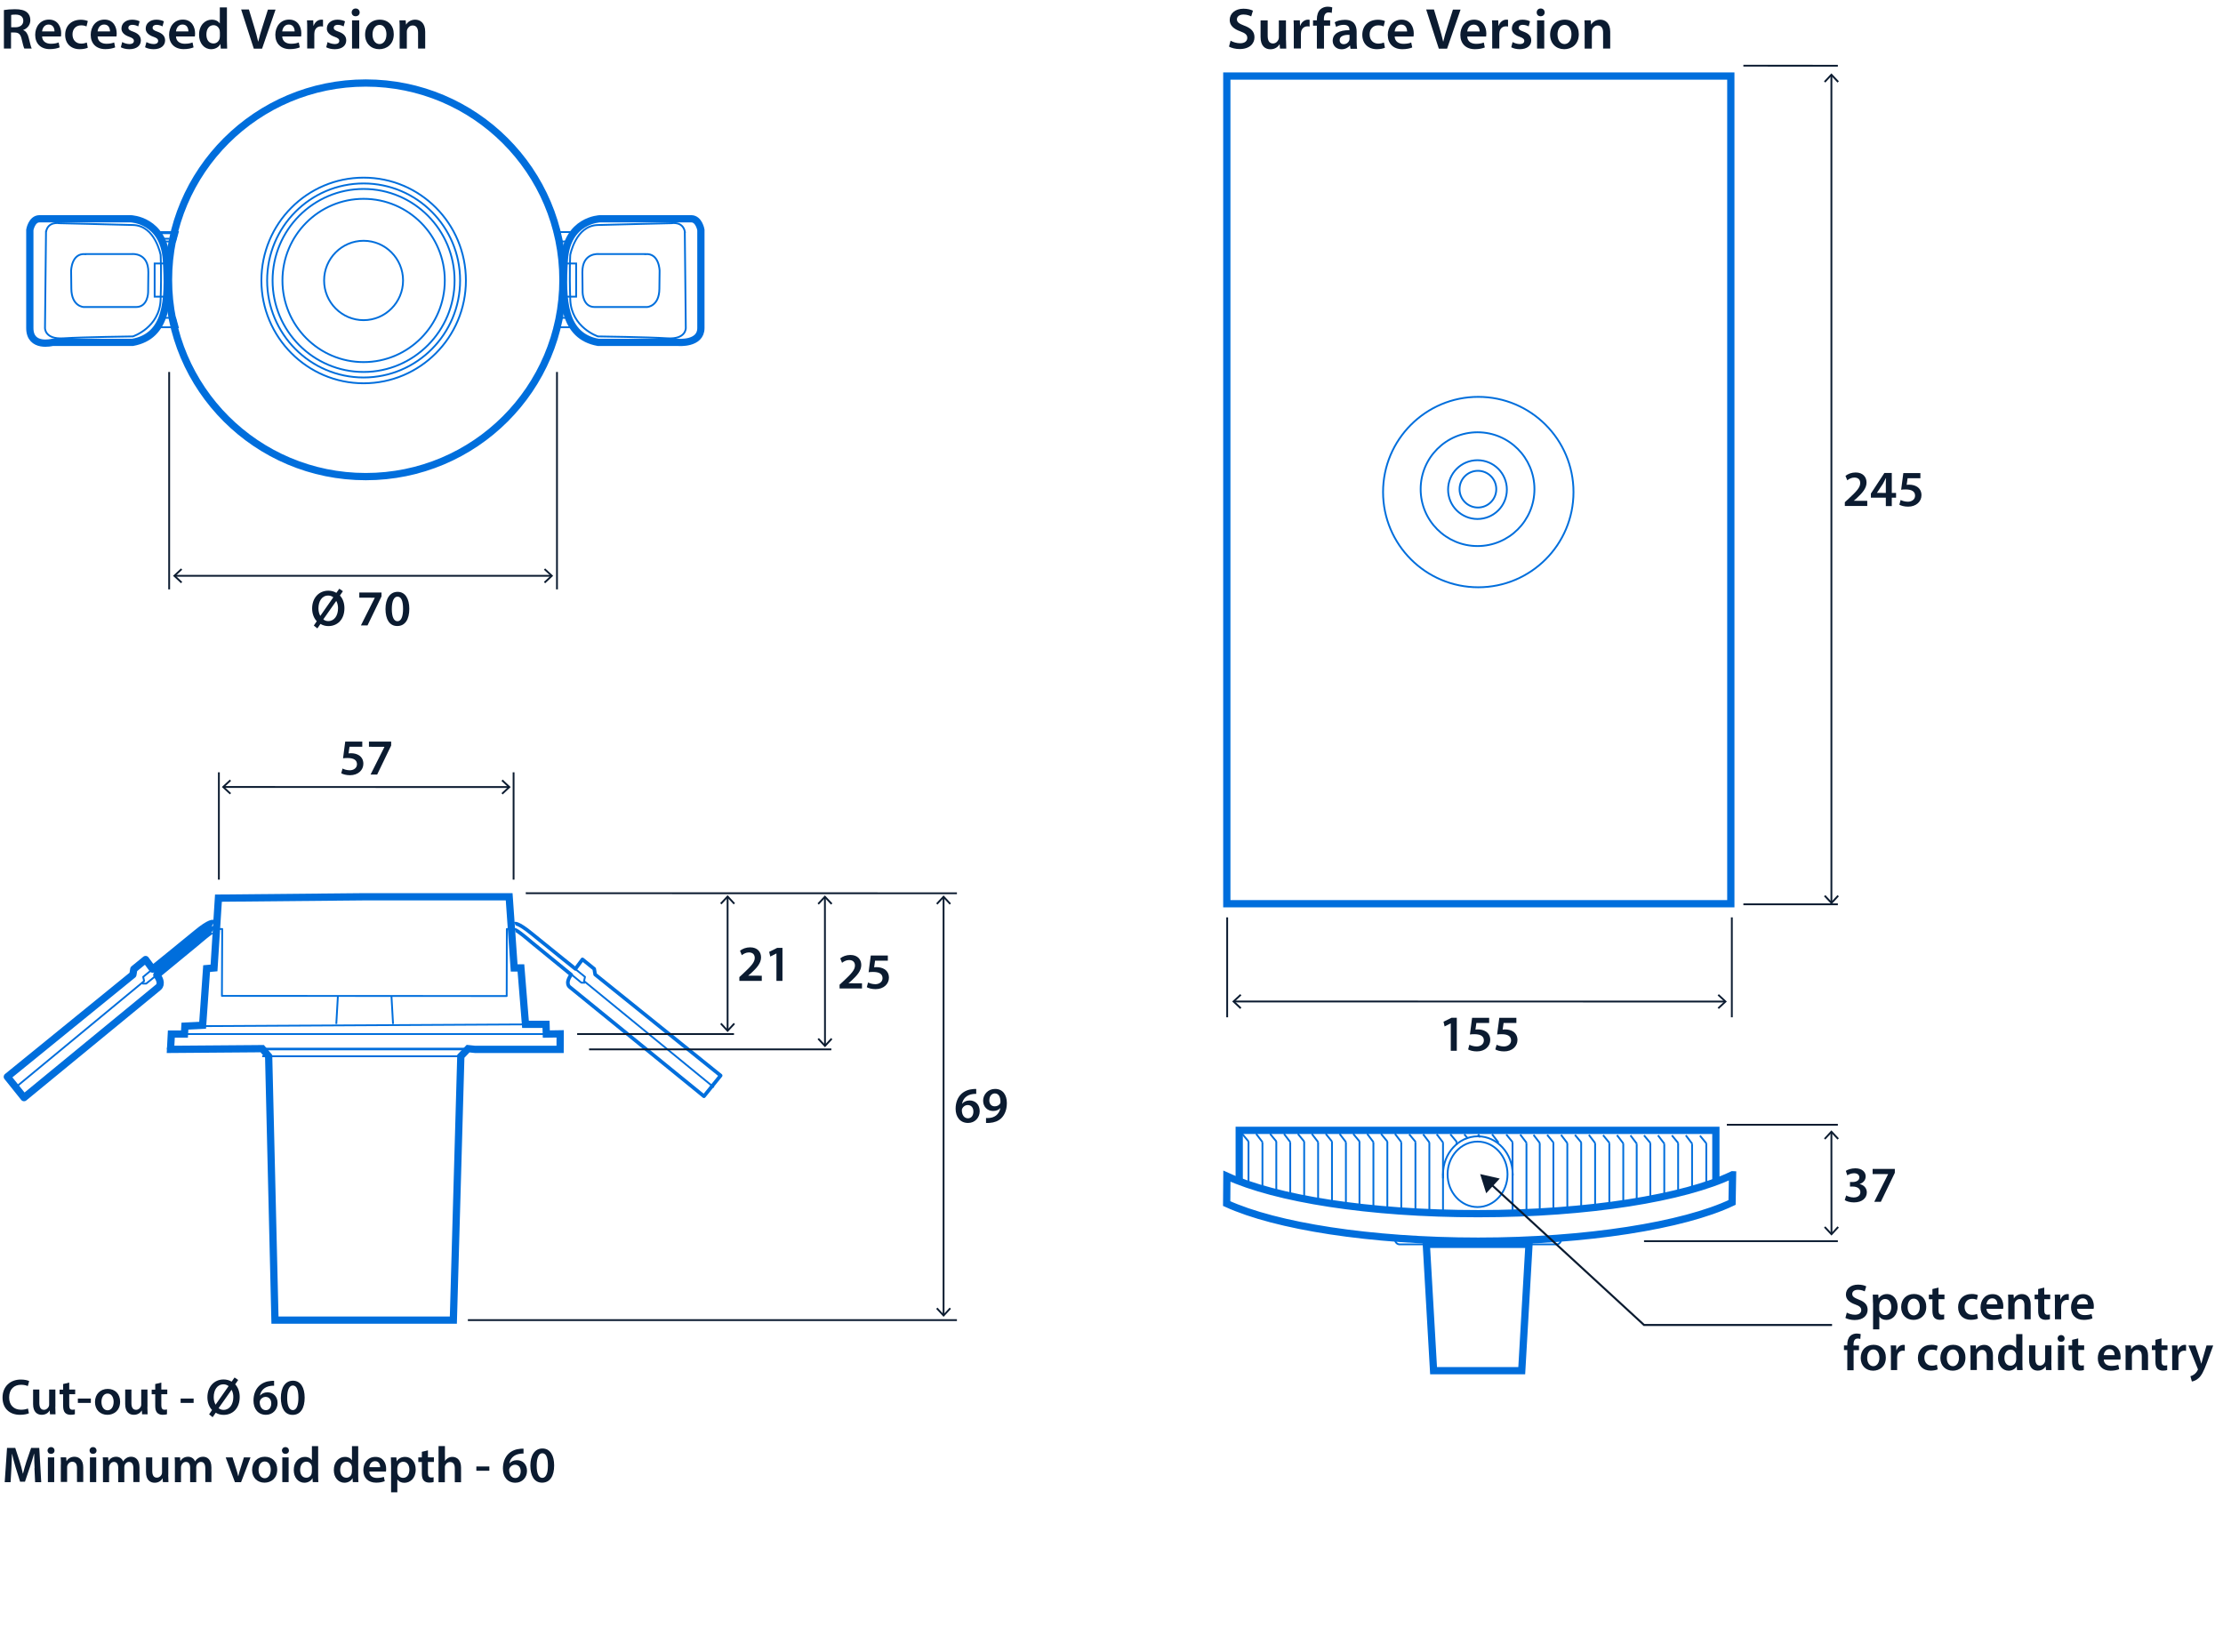 <?xml version='1.0' encoding='UTF-8'?>
<svg xmlns="http://www.w3.org/2000/svg" id="ARTWORK" viewBox="0 0 306.32 227.6" width="306.32" height="227.6">
  <defs>
    <style>.cls-1{fill-rule:evenodd;}.cls-1,.cls-2,.cls-3,.cls-4,.cls-5,.cls-6,.cls-7,.cls-8,.cls-9{fill:none;}.cls-1,.cls-2,.cls-3,.cls-6,.cls-7{stroke-miterlimit:3.86;}.cls-1,.cls-2,.cls-3,.cls-9{stroke-width:.25px;}.cls-1,.cls-3,.cls-4,.cls-5,.cls-6,.cls-8,.cls-9{stroke:#006edc;}.cls-2,.cls-7{stroke:#0b1b30;}.cls-4,.cls-8,.cls-9{stroke-linejoin:round;}.cls-10{fill:#0b1b30;}.cls-5{stroke-miterlimit:10;}.cls-7{stroke-width:.28px;}.cls-8{stroke-width:.5px;}</style>
  </defs>
  <rect class="cls-6" x="169.05" y="10.48" width="69.45" height="114.06"/>
  <path class="cls-1" d="m216.82,67.81c0,7.25-5.88,13.12-13.12,13.12s-13.12-5.88-13.12-13.12,5.88-13.12,13.12-13.12,13.12,5.88,13.12,13.12Z"/>
  <path class="cls-1" d="m211.44,67.41c0,4.33-3.51,7.84-7.84,7.84s-7.84-3.51-7.84-7.84,3.51-7.84,7.84-7.84,7.84,3.51,7.84,7.84Z"/>
  <path class="cls-1" d="m207.64,67.47c0,2.24-1.81,4.05-4.05,4.05s-4.05-1.81-4.05-4.05,1.81-4.05,4.05-4.05,4.05,1.81,4.05,4.05Z"/>
  <path class="cls-1" d="m206.18,67.41c0,1.4-1.13,2.53-2.53,2.53s-2.53-1.13-2.53-2.53,1.13-2.53,2.53-2.53,2.53,1.13,2.53,2.53Z"/>
  <path class="cls-4" d="m29.4,127.26s-.39-.23-2.3,1.35c-1.91,1.58-6.07,4.94-6.07,4.94l-.97-1.32-1.62,1.32-.13.77-17.3,14.07,2.3,2.87,18.5-15.2s.71-.46-.2-1.71l5.49-4.52s2.11-1.84,2.3-1.71"/>
  <polyline class="cls-9" points="2.16 149.84 19.86 135.2 19.73 134.62 21.02 133.55"/>
  <polyline class="cls-9" points="21.61 134.36 20.14 135.55 19.6 135.55"/>
  <polyline class="cls-9" points="70.53 128.02 69.84 128.02 69.82 137.26 30.58 137.24 30.62 128.02 29.4 128.02"/>
  <line class="cls-9" x1="23.61" y1="142.5" x2="77.37" y2="142.5"/>
  <polyline class="cls-9" points="75.62 141.15 25.34 141.42 25.63 141.42"/>
  <line class="cls-9" x1="77.18" y1="144.61" x2="23.29" y2="144.61"/>
  <line class="cls-9" x1="53.94" y1="137.24" x2="54.16" y2="141.11"/>
  <line class="cls-9" x1="46.56" y1="137.25" x2="46.34" y2="141.11"/>
  <path class="cls-8" d="m70.93,127.29s.39-.22,2.3,1.34c1.91,1.57,6.06,4.89,6.06,4.89l.97-1.31,1.62,1.31.13.77,17.29,13.93-2.3,2.85-18.49-15.05s-.71-.46.2-1.7l-5.48-4.48s-2.11-1.82-2.3-1.69"/>
  <polyline class="cls-9" points="98.36 149.84 80.48 135.2 80.61 134.62 79.3 133.56"/>
  <polyline class="cls-9" points="78.76 134.31 80.11 135.42 80.62 135.42"/>
  <polygon class="cls-5" points="36.13 144.51 37.02 145.56 37.89 181.92 62.47 181.92 63.5 145.56 64.5 144.51 65.45 144.61 77.18 144.61 77.19 142.47 75.28 142.5 75.24 141.16 72.41 141.16 71.78 133.39 70.85 133.39 70.16 123.58 58.69 123.58 50.32 123.58 30.1 123.77 29.49 133.39 28.47 133.48 27.92 141.29 25.48 141.41 25.42 142.5 23.61 142.5 23.5 144.61 35.14 144.52 36.13 144.51"/>
  <line class="cls-9" x1="23" y1="144.51" x2="77.37" y2="144.51"/>
  <line class="cls-9" x1="36.13" y1="145.56" x2="63.5" y2="145.56"/>
  <path class="cls-6" d="m95.26,30.15h-12.58s-4.57.13-4.92,5.7c-.35,5.57-.11,10.46,4.66,11.33h11.04s3.12.28,3.12-1.97v-13.53s-.26-1.53-1.33-1.53Z"/>
  <path class="cls-3" d="m94.36,31.92l.14,13.28s.06,1.59-2.56,1.42c-2.62-.17-9.54-.26-9.54-.26,0,0-3.67-1.2-3.82-5.06-.14-3.87,0-6.17,0-6.17,0,0,.74-4.04,3.79-4.12,3.05-.09,10.17-.25,10.17-.25,0,0,1.54-.29,1.83,1.16Z"/>
  <path class="cls-3" d="m88.92,35.01h-6.39s-2.31-.26-2.28,2.52l.03,2.78s.03,2,1.65,2h7.23s1.68-.06,1.7-2.52l.03-2.46s-.03-2.49-1.97-2.31Z"/>
  <polyline class="cls-3" points="78.07 36.31 79.39 36.31 79.39 40.88 78.07 40.88"/>
  <path class="cls-6" d="m5.44,30.15h12.58s4.57.13,4.91,5.7c.35,5.57.12,10.46-4.65,11.33H7.23s-3.12.81-3.12-1.97v-13.53s.26-1.53,1.33-1.53Z"/>
  <path class="cls-3" d="m6.34,31.92l-.14,13.28s-.06,1.59,2.56,1.42c2.63-.17,9.55-.26,9.55-.26,0,0,3.68-1.2,3.82-5.06.14-3.87,0-6.17,0-6.17,0,0-.74-4.04-3.79-4.12-3.05-.09-10.17-.25-10.17-.25,0,0-1.54-.29-1.82,1.16Z"/>
  <path class="cls-3" d="m11.77,35.01h6.39s2.31-.26,2.28,2.52l-.03,2.78s-.03,2-1.65,2h-7.23s-1.67-.06-1.7-2.52l-.03-2.46s.03-2.49,1.97-2.31Z"/>
  <line class="cls-3" x1="21.7" y1="32.14" x2="23.57" y2="32.14"/>
  <line class="cls-3" x1="23.36" y1="32.9" x2="22.38" y2="32.9"/>
  <polyline class="cls-3" points="22.36 43.8 24.14 43.8 24.5 45.1 22 45.1"/>
  <polyline class="cls-3" points="22.36 33.28 24.14 33.28 24.5 31.98 22 31.98"/>
  <polyline class="cls-3" points="76.67 43.8 78.45 43.8 78.81 45.1 76.32 45.1"/>
  <polyline class="cls-3" points="76.67 33.28 78.45 33.28 78.81 31.98 76.32 31.98"/>
  <polyline class="cls-3" points="22.64 36.31 21.31 36.31 21.31 40.88 22.64 40.88"/>
  <path class="cls-6" d="m23.22,38.56c0,14.98,12.17,27.12,27.18,27.12s27.17-12.14,27.17-27.12-12.17-27.12-27.17-27.12-27.18,12.14-27.18,27.12Z"/>
  <path class="cls-3" d="m36.02,38.65c0,7.82,6.31,14.17,14.09,14.17s14.09-6.34,14.09-14.17-6.3-14.17-14.09-14.17-14.09,6.34-14.09,14.17Z"/>
  <path class="cls-3" d="m36.81,38.65c0,7.38,5.95,13.37,13.29,13.37s13.3-5.98,13.3-13.37-5.95-13.37-13.3-13.37-13.29,5.99-13.29,13.37Z"/>
  <path class="cls-3" d="m37.56,38.65c0,6.96,5.62,12.61,12.54,12.61s12.54-5.65,12.54-12.61-5.61-12.61-12.54-12.61-12.54,5.65-12.54,12.61Z"/>
  <path class="cls-3" d="m38.92,38.65c0,6.21,5.01,11.25,11.18,11.25s11.19-5.04,11.19-11.25-5.01-11.25-11.19-11.25-11.18,5.04-11.18,11.25Z"/>
  <path class="cls-3" d="m44.66,38.65c0,3.02,2.44,5.47,5.44,5.47s5.44-2.45,5.44-5.47-2.44-5.47-5.44-5.47-5.44,2.45-5.44,5.47Z"/>
  <path class="cls-3" d="m170.76,162.78s30.46,10.63,65.68.06"/>
  <polyline class="cls-6" points="236.44 162.87 236.44 155.77 170.76 155.77 170.76 162.87"/>
  <path class="cls-3" d="m207.73,161.83c0-2.49-1.85-4.51-4.13-4.51s-4.13,2.02-4.13,4.51,1.85,4.51,4.13,4.51,4.13-2.02,4.13-4.51Z"/>
  <path class="cls-3" d="m208.44,161.99c0-.05,0-.11,0-.16,0-2.9-2.15-5.24-4.8-5.24s-4.8,2.35-4.8,5.24c0,.03,0,.06,0,.09"/>
  <line class="cls-3" x1="198.84" y1="161.82" x2="198.84" y2="167.21"/>
  <line class="cls-3" x1="208.43" y1="161.69" x2="208.43" y2="167.18"/>
  <line class="cls-3" x1="172.04" y1="163.24" x2="172.04" y2="157.33"/>
  <line class="cls-3" x1="172.06" y1="157.33" x2="171.17" y2="156.25"/>
  <line class="cls-3" x1="173.96" y1="163.83" x2="173.96" y2="157.41"/>
  <line class="cls-3" x1="173.98" y1="157.41" x2="173.09" y2="156.25"/>
  <line class="cls-3" x1="175.87" y1="164.38" x2="175.87" y2="157.33"/>
  <line class="cls-3" x1="175.9" y1="157.33" x2="175.01" y2="156.25"/>
  <line class="cls-3" x1="177.79" y1="164.79" x2="177.79" y2="157.41"/>
  <line class="cls-3" x1="177.81" y1="157.41" x2="176.93" y2="156.25"/>
  <line class="cls-3" x1="179.71" y1="165.2" x2="179.71" y2="157.33"/>
  <line class="cls-3" x1="179.73" y1="157.33" x2="178.84" y2="156.25"/>
  <line class="cls-3" x1="181.63" y1="165.65" x2="181.63" y2="157.41"/>
  <line class="cls-3" x1="181.65" y1="157.41" x2="180.76" y2="156.25"/>
  <line class="cls-3" x1="183.54" y1="165.84" x2="183.54" y2="157.33"/>
  <line class="cls-3" x1="183.56" y1="157.33" x2="182.68" y2="156.25"/>
  <line class="cls-3" x1="185.46" y1="166.06" x2="185.46" y2="157.41"/>
  <line class="cls-3" x1="185.48" y1="157.41" x2="184.59" y2="156.25"/>
  <line class="cls-3" x1="187.33" y1="166.34" x2="187.33" y2="157.33"/>
  <line class="cls-3" x1="187.36" y1="157.33" x2="186.47" y2="156.25"/>
  <line class="cls-3" x1="189.25" y1="166.52" x2="189.25" y2="157.41"/>
  <line class="cls-3" x1="189.27" y1="157.41" x2="188.39" y2="156.25"/>
  <line class="cls-3" x1="191.17" y1="166.75" x2="191.17" y2="157.33"/>
  <line class="cls-3" x1="191.19" y1="157.33" x2="190.3" y2="156.25"/>
  <line class="cls-3" x1="193.09" y1="166.84" x2="193.09" y2="157.41"/>
  <line class="cls-3" x1="193.11" y1="157.41" x2="192.22" y2="156.25"/>
  <line class="cls-3" x1="195.04" y1="167.02" x2="195.04" y2="157.37"/>
  <line class="cls-3" x1="195.07" y1="157.37" x2="194.18" y2="156.3"/>
  <line class="cls-3" x1="196.96" y1="167.16" x2="196.96" y2="157.46"/>
  <line class="cls-3" x1="196.98" y1="157.46" x2="196.1" y2="156.3"/>
  <line class="cls-3" x1="198.84" y1="162.38" x2="198.84" y2="157.46"/>
  <line class="cls-3" x1="198.86" y1="157.46" x2="197.97" y2="156.3"/>
  <line class="cls-3" x1="200.71" y1="157.78" x2="200.71" y2="157.37"/>
  <line class="cls-3" x1="200.74" y1="157.37" x2="199.85" y2="156.3"/>
  <line class="cls-3" x1="202.27" y1="156.91" x2="201.77" y2="156.3"/>
  <line class="cls-3" x1="203.96" y1="156.73" x2="203.68" y2="156.3"/>
  <line class="cls-3" x1="206.49" y1="157.46" x2="205.6" y2="156.3"/>
  <line class="cls-3" x1="208.42" y1="167.07" x2="208.42" y2="157.42"/>
  <line class="cls-3" x1="208.45" y1="157.42" x2="207.56" y2="156.34"/>
  <line class="cls-3" x1="210.34" y1="167.2" x2="210.34" y2="157.5"/>
  <line class="cls-3" x1="210.36" y1="157.5" x2="209.48" y2="156.34"/>
  <line class="cls-3" x1="212.17" y1="166.97" x2="212.17" y2="157.55"/>
  <line class="cls-3" x1="212.2" y1="157.55" x2="211.31" y2="156.39"/>
  <line class="cls-3" x1="214.05" y1="166.93" x2="214.05" y2="157.46"/>
  <line class="cls-3" x1="214.07" y1="157.46" x2="213.19" y2="156.39"/>
  <line class="cls-3" x1="215.97" y1="166.65" x2="215.97" y2="157.55"/>
  <line class="cls-3" x1="215.99" y1="157.55" x2="215.1" y2="156.39"/>
  <line class="cls-3" x1="217.88" y1="166.61" x2="217.88" y2="157.46"/>
  <line class="cls-3" x1="217.91" y1="157.46" x2="217.02" y2="156.39"/>
  <line class="cls-3" x1="219.8" y1="166.38" x2="219.8" y2="157.55"/>
  <line class="cls-3" x1="219.82" y1="157.55" x2="218.94" y2="156.39"/>
  <line class="cls-3" x1="221.76" y1="166.11" x2="221.76" y2="157.51"/>
  <line class="cls-3" x1="221.78" y1="157.51" x2="220.9" y2="156.43"/>
  <line class="cls-3" x1="223.68" y1="165.84" x2="223.68" y2="157.59"/>
  <line class="cls-3" x1="223.7" y1="157.59" x2="222.81" y2="156.43"/>
  <line class="cls-3" x1="225.53" y1="165.68" x2="225.53" y2="157.62"/>
  <line class="cls-3" x1="225.55" y1="157.62" x2="224.67" y2="156.46"/>
  <line class="cls-3" x1="227.41" y1="165.27" x2="227.41" y2="157.53"/>
  <line class="cls-3" x1="227.43" y1="157.53" x2="226.54" y2="156.46"/>
  <line class="cls-3" x1="229.33" y1="164.86" x2="229.33" y2="157.62"/>
  <line class="cls-3" x1="229.35" y1="157.62" x2="228.46" y2="156.46"/>
  <line class="cls-3" x1="231.24" y1="164.45" x2="231.24" y2="157.53"/>
  <line class="cls-3" x1="231.26" y1="157.53" x2="230.38" y2="156.46"/>
  <line class="cls-3" x1="233.16" y1="164.04" x2="233.16" y2="157.62"/>
  <line class="cls-3" x1="233.18" y1="157.62" x2="232.3" y2="156.46"/>
  <line class="cls-3" x1="235.12" y1="163.29" x2="235.12" y2="157.58"/>
  <line class="cls-3" x1="235.14" y1="157.58" x2="234.25" y2="156.5"/>
  <path class="cls-3" d="m192.24,170.66s-.01.09-.01.14h0c0,.38.28.68.62.68h21.65c.34,0,.62-.31.62-.68h0c0-.07,0-.13-.03-.2"/>
  <polygon class="cls-6" points="210.69 171.48 196.54 171.48 197.54 188.89 209.69 188.89 210.69 171.48"/>
  <path class="cls-6" d="m238.73,161.89c-6.65,3.19-19.85,5.36-35.04,5.36s-27.85-2.08-34.63-5.17l-.03,3.78c6.77,3.09,19.75,5.18,34.66,5.18s28.3-2.16,34.98-5.33l.07-3.82Z"/>
  <line class="cls-2" x1="100.26" y1="141.96" x2="100.26" y2="123.63"/>
  <polygon class="cls-10" points="101.28 141.14 101.1 140.96 100.26 141.87 99.42 140.96 99.24 141.14 100.26 142.23 101.28 141.14"/>
  <polygon class="cls-10" points="101.28 124.46 101.1 124.63 100.26 123.73 99.42 124.63 99.23 124.46 100.26 123.36 101.28 124.46"/>
  <line class="cls-2" x1="79.53" y1="142.5" x2="101.14" y2="142.5"/>
  <path class="cls-10" d="m101.88,135.18v-.53l.54-.5c1.07-1,1.58-1.54,1.58-2.14,0-.41-.22-.76-.81-.76-.4,0-.74.2-.97.38l-.25-.61c.33-.27.83-.47,1.4-.47,1.01,0,1.5.64,1.5,1.38,0,.8-.57,1.44-1.37,2.18l-.4.34h0s1.87.01,1.87.01v.71h-3.09Z"/>
  <path class="cls-10" d="m106.98,131.4h-.01l-.83.42-.15-.65,1.11-.55h.72v4.55h-.83v-3.78Z"/>
  <line class="cls-2" x1="113.68" y1="144.04" x2="113.67" y2="123.66"/>
  <polygon class="cls-10" points="114.7 143.22 114.51 143.05 113.68 143.95 112.84 143.05 112.65 143.22 113.68 144.32 114.7 143.22"/>
  <polygon class="cls-10" points="114.7 124.49 114.51 124.66 113.67 123.76 112.83 124.66 112.65 124.49 113.67 123.39 114.7 124.49"/>
  <line class="cls-2" x1="72.45" y1="123.09" x2="131.86" y2="123.1"/>
  <line class="cls-2" x1="81.17" y1="144.61" x2="114.56" y2="144.61"/>
  <path class="cls-10" d="m115.69,136.23v-.53l.54-.5c1.07-1,1.58-1.54,1.58-2.14,0-.41-.22-.76-.81-.76-.4,0-.74.2-.97.38l-.25-.61c.33-.27.83-.47,1.4-.47,1.01,0,1.5.64,1.5,1.38,0,.8-.57,1.44-1.37,2.18l-.4.34h0s1.87.01,1.87.01v.71h-3.09Z"/>
  <path class="cls-10" d="m122.33,132.39h-1.75l-.13.91c.1-.01.2-.02.33-.02.4,0,.8.09,1.11.29.34.22.6.6.6,1.16,0,.87-.72,1.58-1.84,1.58-.53,0-.97-.13-1.21-.27l.18-.65c.2.11.59.24,1,.24.5,0,.99-.29.99-.83s-.39-.86-1.3-.86c-.25,0-.44.01-.62.04l.3-2.3h2.35v.71Z"/>
  <line class="cls-2" x1="252.36" y1="124.35" x2="252.36" y2="10.38"/>
  <polygon class="cls-10" points="253.39 123.52 253.2 123.35 252.37 124.25 251.53 123.35 251.34 123.52 252.37 124.62 253.39 123.52"/>
  <polygon class="cls-10" points="253.39 11.2 253.2 11.38 252.36 10.47 251.52 11.38 251.34 11.2 252.36 10.11 253.39 11.2"/>
  <line class="cls-2" x1="240.23" y1="9.05" x2="253.25" y2="9.06"/>
  <line class="cls-2" x1="240.23" y1="124.62" x2="253.25" y2="124.62"/>
  <path class="cls-10" d="m254.21,69.74v-.53l.54-.5c1.07-.99,1.58-1.54,1.58-2.14,0-.41-.22-.76-.81-.76-.4,0-.74.2-.97.38l-.25-.61c.33-.27.83-.47,1.4-.47,1.01,0,1.5.64,1.5,1.38,0,.8-.57,1.44-1.37,2.18l-.4.34h0s1.87.01,1.87.01v.71h-3.09Z"/>
  <path class="cls-10" d="m259.86,69.74v-1.16h-2.06v-.56l1.86-2.84h1.02v2.75h.59v.65h-.59v1.16h-.81Zm0-1.81v-1.24c0-.26,0-.53.03-.79h-.03c-.14.29-.26.52-.4.77l-.83,1.25h0s1.24.01,1.24.01Z"/>
  <path class="cls-10" d="m264.61,65.9h-1.75l-.13.91c.1-.01.2-.02.33-.02.4,0,.8.09,1.11.29.34.22.6.6.6,1.16,0,.87-.72,1.58-1.84,1.58-.53,0-.97-.13-1.21-.27l.18-.65c.2.11.59.24,1,.24.5,0,.99-.29.99-.83s-.39-.86-1.3-.86c-.25,0-.44.01-.62.04l.3-2.3h2.35v.71Z"/>
  <line class="cls-2" x1="24.12" y1="79.35" x2="75.95" y2="79.35"/>
  <polygon class="cls-10" points="24.94 80.37 25.11 80.19 24.21 79.35 25.11 78.51 24.94 78.33 23.84 79.35 24.94 80.37"/>
  <polygon class="cls-10" points="75.12 80.38 74.95 80.19 75.86 79.35 74.95 78.51 75.12 78.33 76.22 79.35 75.12 80.38"/>
  <line class="cls-2" x1="76.75" y1="51.26" x2="76.75" y2="81.22"/>
  <line class="cls-2" x1="23.31" y1="81.22" x2="23.31" y2="51.26"/>
  <path class="cls-10" d="m43.24,86.21l.41-.6c-.41-.43-.64-1.06-.64-1.76,0-1.43.92-2.45,2.23-2.45.41,0,.78.1,1.11.3l.4-.57.5.34-.41.6c.41.43.62,1.06.62,1.74,0,1.59-.99,2.47-2.21,2.47-.41,0-.78-.11-1.09-.3l-.43.62-.47-.38Zm2.7-3.89c-.2-.15-.43-.25-.71-.25-.88,0-1.35.8-1.35,1.76,0,.41.09.72.25,1.04h.01s1.79-2.56,1.79-2.56Zm-1.39,3.03c.18.15.4.24.68.24.85,0,1.35-.77,1.35-1.77,0-.33-.06-.67-.24-1h-.01l-1.78,2.53Z"/>
  <path class="cls-10" d="m52.57,81.64v.55l-1.93,4h-.91l1.92-3.82h0s-2.14-.01-2.14-.01v-.71h3.06Z"/>
  <path class="cls-10" d="m56.4,83.89c0,1.46-.57,2.38-1.66,2.38s-1.61-.95-1.62-2.34c0-1.41.6-2.37,1.67-2.37s1.61.98,1.61,2.33Zm-2.41.04c0,1.11.3,1.68.78,1.68.5,0,.77-.62.77-1.71s-.25-1.68-.77-1.68c-.46,0-.78.57-.78,1.71Z"/>
  <line class="cls-2" x1="170.06" y1="138.01" x2="237.68" y2="138.02"/>
  <polygon class="cls-10" points="170.89 139.04 171.06 138.85 170.16 138.01 171.06 137.17 170.89 136.99 169.79 138.01 170.89 139.04"/>
  <polygon class="cls-10" points="236.85 139.04 236.68 138.86 237.59 138.02 236.68 137.18 236.85 137 237.95 138.02 236.85 139.04"/>
  <line class="cls-2" x1="238.64" y1="126.42" x2="238.64" y2="140.19"/>
  <line class="cls-2" x1="169.1" y1="140.19" x2="169.1" y2="126.42"/>
  <path class="cls-10" d="m199.9,141.03h-.01l-.83.42-.15-.65,1.11-.55h.72v4.55h-.83v-3.78Z"/>
  <path class="cls-10" d="m205.19,140.97h-1.75l-.13.91c.1-.01.2-.02.33-.02.4,0,.8.09,1.11.29.34.22.6.6.6,1.16,0,.87-.72,1.58-1.84,1.58-.53,0-.97-.13-1.21-.27l.18-.65c.2.11.59.24,1,.24.5,0,.99-.29.99-.83s-.39-.86-1.3-.86c-.25,0-.44.01-.62.04l.3-2.3h2.35v.71Z"/>
  <path class="cls-10" d="m208.94,140.97h-1.75l-.13.91c.1-.01.2-.02.33-.02.4,0,.8.09,1.11.29.34.22.6.6.6,1.16,0,.87-.72,1.58-1.84,1.58-.53,0-.97-.13-1.21-.27l.18-.65c.2.11.59.24,1,.24.5,0,.99-.29.99-.83s-.39-.86-1.3-.86c-.25,0-.44.01-.62.04l.3-2.3h2.35v.71Z"/>
  <line class="cls-2" x1="30.84" y1="108.45" x2="70.09" y2="108.46"/>
  <polygon class="cls-10" points="31.67 109.47 31.84 109.29 30.93 108.45 31.84 107.61 31.67 107.43 30.57 108.45 31.67 109.47"/>
  <polygon class="cls-10" points="69.27 109.48 69.1 109.3 70 108.46 69.1 107.62 69.27 107.43 70.37 108.46 69.27 109.48"/>
  <line class="cls-2" x1="70.77" y1="106.43" x2="70.77" y2="121.22"/>
  <line class="cls-2" x1="30.16" y1="121.22" x2="30.16" y2="106.43"/>
  <path class="cls-10" d="m49.91,102.91h-1.75l-.13.91c.1-.01.2-.02.33-.02.4,0,.8.09,1.11.29.34.22.6.6.6,1.16,0,.87-.72,1.58-1.84,1.58-.53,0-.97-.13-1.21-.27l.18-.65c.2.11.59.24,1,.24.5,0,.99-.29.99-.83s-.39-.86-1.3-.86c-.25,0-.44.01-.62.04l.3-2.3h2.35v.71Z"/>
  <path class="cls-10" d="m53.9,102.19v.55l-1.93,4h-.91l1.92-3.82h0s-2.14-.01-2.14-.01v-.71h3.06Z"/>
  <path class="cls-10" d="m.57,1.38c.37-.06.92-.11,1.49-.11.78,0,1.3.13,1.66.43.3.25.46.62.46,1.08,0,.7-.47,1.17-.98,1.35v.02c.38.14.62.52.75,1.04.17.67.31,1.29.42,1.5h-1.02c-.08-.16-.21-.6-.36-1.27-.15-.7-.41-.93-.97-.94h-.5v2.21h-.98V1.38Zm.98,2.38h.58c.66,0,1.08-.35,1.08-.89,0-.59-.42-.86-1.06-.86-.31,0-.51.02-.61.05v1.7Z"/>
  <path class="cls-10" d="m5.8,5.02c.02.7.58,1.01,1.2,1.01.46,0,.78-.06,1.08-.18l.14.68c-.34.14-.8.24-1.36.24-1.26,0-2.01-.78-2.01-1.97,0-1.08.66-2.1,1.9-2.1s1.68,1.04,1.68,1.9c0,.18-.02.33-.03.42h-2.61Zm1.71-.69c0-.36-.15-.95-.81-.95-.61,0-.86.55-.9.95h1.71Z"/>
  <path class="cls-10" d="m12.09,6.58c-.21.1-.62.2-1.1.2-1.22,0-2.01-.78-2.01-1.98s.8-2.08,2.17-2.08c.36,0,.73.08.95.18l-.18.74c-.16-.07-.39-.15-.74-.15-.75,0-1.2.55-1.19,1.26,0,.8.52,1.26,1.19,1.26.34,0,.58-.07.78-.15l.14.73Z"/>
  <path class="cls-10" d="m13.45,5.02c.02.7.58,1.01,1.2,1.01.46,0,.78-.06,1.08-.18l.14.68c-.34.14-.8.24-1.36.24-1.26,0-2.01-.78-2.01-1.97,0-1.08.66-2.1,1.9-2.1s1.68,1.04,1.68,1.9c0,.18-.02.33-.03.42h-2.61Zm1.71-.69c0-.36-.15-.95-.81-.95-.61,0-.86.55-.9.95h1.71Z"/>
  <path class="cls-10" d="m16.83,5.79c.22.14.65.28,1,.28.43,0,.62-.18.62-.43s-.16-.4-.64-.57c-.76-.26-1.08-.68-1.07-1.14,0-.69.57-1.22,1.47-1.22.43,0,.81.11,1.03.23l-.19.7c-.17-.1-.48-.22-.82-.22s-.54.17-.54.41.18.37.68.54c.7.26,1.03.62,1.04,1.19,0,.7-.55,1.22-1.58,1.22-.47,0-.9-.11-1.18-.27l.19-.71Z"/>
  <path class="cls-10" d="m20.17,5.79c.22.14.65.28,1,.28.43,0,.62-.18.62-.43s-.16-.4-.64-.57c-.76-.26-1.08-.68-1.07-1.14,0-.69.57-1.22,1.47-1.22.43,0,.81.11,1.03.23l-.19.7c-.17-.1-.48-.22-.82-.22s-.54.17-.54.41.18.37.68.54c.7.26,1.03.62,1.04,1.19,0,.7-.55,1.22-1.58,1.22-.47,0-.9-.11-1.18-.27l.19-.71Z"/>
  <path class="cls-10" d="m24.25,5.02c.02.7.58,1.01,1.2,1.01.46,0,.78-.06,1.08-.18l.14.68c-.34.14-.8.24-1.36.24-1.26,0-2.01-.78-2.01-1.97,0-1.08.66-2.1,1.9-2.1s1.68,1.04,1.68,1.9c0,.18-.02.33-.03.42h-2.61Zm1.71-.69c0-.36-.15-.95-.81-.95-.61,0-.86.55-.9.95h1.71Z"/>
  <path class="cls-10" d="m31.27,1.02v4.58c0,.4.02.83.03,1.1h-.88l-.04-.62h-.02c-.23.43-.7.7-1.27.7-.93,0-1.66-.79-1.66-1.99,0-1.3.81-2.08,1.74-2.08.54,0,.92.22,1.1.51h.02V1.02h.98Zm-.98,3.41c0-.08,0-.18-.02-.26-.09-.38-.4-.7-.85-.7-.63,0-.98.56-.98,1.29s.35,1.23.98,1.23c.4,0,.75-.27.85-.7.02-.09.03-.18.03-.29v-.58Z"/>
  <path class="cls-10" d="m34.97,6.7l-1.74-5.39h1.07l.74,2.45c.21.68.38,1.31.53,1.97h.02c.14-.64.34-1.29.55-1.95l.78-2.46h1.05l-1.86,5.39h-1.13Z"/>
  <path class="cls-10" d="m38.89,5.02c.02.7.58,1.01,1.2,1.01.46,0,.78-.06,1.08-.18l.14.68c-.34.14-.8.24-1.36.24-1.26,0-2.01-.78-2.01-1.97,0-1.08.66-2.1,1.9-2.1s1.68,1.04,1.68,1.9c0,.18-.02.33-.03.42h-2.61Zm1.71-.69c0-.36-.15-.95-.81-.95-.61,0-.86.55-.9.95h1.71Z"/>
  <path class="cls-10" d="m42.33,4.06c0-.53,0-.9-.03-1.26h.86l.03.74h.03c.19-.55.65-.83,1.06-.83.1,0,.15,0,.23.02v.93c-.08-.02-.17-.03-.29-.03-.47,0-.79.3-.88.74-.02.09-.03.19-.03.3v2.01h-.98v-2.64Z"/>
  <path class="cls-10" d="m45.13,5.79c.22.14.65.28,1,.28.43,0,.62-.18.62-.43s-.16-.4-.64-.57c-.76-.26-1.08-.68-1.07-1.14,0-.69.57-1.22,1.47-1.22.43,0,.81.11,1.03.23l-.19.7c-.17-.1-.48-.22-.82-.22s-.54.17-.54.41.18.37.68.54c.7.26,1.03.62,1.04,1.19,0,.7-.55,1.22-1.58,1.22-.47,0-.9-.11-1.18-.27l.19-.71Z"/>
  <path class="cls-10" d="m49.56,1.71c0,.3-.22.53-.56.53s-.54-.23-.54-.53.22-.54.55-.54.54.23.55.54Zm-1.05,4.98v-3.89h.99v3.89h-.99Z"/>
  <path class="cls-10" d="m54.26,4.71c0,1.43-1.01,2.07-2,2.07-1.1,0-1.95-.76-1.95-2.01s.84-2.06,2.02-2.06,1.93.82,1.93,2Zm-2.93.04c0,.75.37,1.32.97,1.32.56,0,.95-.55.95-1.34,0-.61-.27-1.3-.94-1.3s-.98.67-.98,1.32Z"/>
  <path class="cls-10" d="m55.07,3.96c0-.45,0-.82-.03-1.16h.86l.05.58h.02c.17-.3.59-.67,1.24-.67.68,0,1.38.44,1.38,1.67v2.31h-.98v-2.2c0-.56-.21-.98-.74-.98-.39,0-.66.28-.77.58-.03.09-.04.21-.04.32v2.29h-.99v-2.73Z"/>
  <path class="cls-10" d="m169.59,5.62c.32.18.8.34,1.3.34.63,0,.98-.3.98-.74,0-.41-.27-.65-.96-.9-.89-.32-1.46-.79-1.46-1.57,0-.88.74-1.55,1.9-1.55.58,0,1.02.13,1.3.27l-.24.79c-.19-.1-.57-.26-1.07-.26-.62,0-.9.34-.9.65,0,.42.31.61,1.03.89.94.35,1.39.82,1.39,1.6,0,.86-.66,1.62-2.05,1.62-.57,0-1.16-.16-1.46-.34l.22-.82Z"/>
  <path class="cls-10" d="m177.21,5.53c0,.46.02.85.03,1.17h-.86l-.05-.59h-.02c-.17.28-.55.68-1.25.68s-1.36-.42-1.36-1.69v-2.29h.98v2.12c0,.65.21,1.06.73,1.06.39,0,.65-.28.75-.53.03-.09.06-.19.06-.3v-2.35h.98v2.73Z"/>
  <path class="cls-10" d="m178.28,4.06c0-.53,0-.9-.03-1.26h.86l.03.74h.03c.19-.55.65-.83,1.06-.83.1,0,.15,0,.23.02v.93c-.08-.02-.17-.03-.29-.03-.47,0-.79.3-.88.74-.02.09-.03.19-.03.3v2.01h-.98v-2.64Z"/>
  <path class="cls-10" d="m181.46,6.7v-3.16h-.53v-.74h.53v-.17c0-.5.14-1.01.47-1.33.29-.27.68-.38,1.02-.38.26,0,.47.04.63.1l-.07.76c-.1-.04-.24-.07-.42-.07-.49,0-.66.41-.66.89v.2h.86v.74h-.85v3.16h-.98Z"/>
  <path class="cls-10" d="m186.09,6.7l-.06-.43h-.02c-.24.3-.65.52-1.15.52-.78,0-1.22-.57-1.22-1.16,0-.98.87-1.48,2.31-1.47v-.06c0-.26-.1-.68-.79-.68-.38,0-.78.12-1.05.29l-.19-.64c.29-.18.79-.34,1.41-.34,1.25,0,1.61.79,1.61,1.64v1.41c0,.35.02.7.06.94h-.89Zm-.13-1.9c-.7-.02-1.36.14-1.36.73,0,.38.25.56.56.56.39,0,.68-.26.77-.54.02-.07.03-.15.03-.22v-.54Z"/>
  <path class="cls-10" d="m190.83,6.58c-.21.1-.62.2-1.1.2-1.22,0-2.01-.78-2.01-1.98s.8-2.08,2.17-2.08c.36,0,.73.08.95.18l-.18.74c-.16-.07-.39-.15-.74-.15-.75,0-1.2.55-1.19,1.26,0,.8.52,1.26,1.19,1.26.34,0,.58-.07.78-.15l.14.73Z"/>
  <path class="cls-10" d="m192.18,5.03c.02.7.58,1.01,1.2,1.01.46,0,.78-.06,1.08-.18l.14.68c-.34.14-.8.24-1.36.24-1.26,0-2.01-.78-2.01-1.97,0-1.08.66-2.1,1.9-2.1s1.68,1.04,1.68,1.9c0,.18-.02.33-.03.42h-2.61Zm1.71-.69c0-.36-.15-.95-.81-.95-.61,0-.86.55-.9.95h1.71Z"/>
  <path class="cls-10" d="m198.26,6.7l-1.74-5.39h1.07l.74,2.45c.21.68.38,1.31.53,1.97h.02c.14-.64.34-1.29.55-1.95l.78-2.46h1.05l-1.86,5.39h-1.13Z"/>
  <path class="cls-10" d="m202.18,5.03c.02.7.58,1.01,1.2,1.01.46,0,.78-.06,1.08-.18l.14.68c-.34.14-.8.24-1.36.24-1.26,0-2.01-.78-2.01-1.97,0-1.08.66-2.1,1.9-2.1s1.68,1.04,1.68,1.9c0,.18-.02.33-.03.42h-2.61Zm1.71-.69c0-.36-.15-.95-.81-.95-.61,0-.86.55-.9.95h1.71Z"/>
  <path class="cls-10" d="m205.62,4.06c0-.53,0-.9-.03-1.26h.86l.03.74h.03c.19-.55.65-.83,1.06-.83.1,0,.15,0,.23.02v.93c-.08-.02-.17-.03-.29-.03-.47,0-.79.3-.88.74-.02.09-.03.19-.03.3v2.01h-.98v-2.64Z"/>
  <path class="cls-10" d="m208.42,5.79c.22.14.65.28,1,.28.43,0,.62-.18.62-.43s-.16-.4-.64-.57c-.76-.26-1.08-.68-1.07-1.14,0-.69.57-1.22,1.47-1.22.43,0,.81.11,1.03.23l-.19.7c-.17-.1-.48-.22-.82-.22s-.54.17-.54.41.18.37.68.54c.7.26,1.03.62,1.04,1.19,0,.7-.55,1.22-1.58,1.22-.47,0-.9-.11-1.18-.27l.19-.71Z"/>
  <path class="cls-10" d="m212.85,1.71c0,.3-.22.53-.56.53s-.54-.23-.54-.53.22-.54.55-.54.54.23.55.54Zm-1.05,4.98v-3.89h.99v3.89h-.99Z"/>
  <path class="cls-10" d="m217.55,4.71c0,1.43-1.01,2.07-2,2.07-1.1,0-1.95-.76-1.95-2.01s.84-2.06,2.02-2.06,1.93.82,1.93,2Zm-2.93.04c0,.75.37,1.32.97,1.32.56,0,.95-.55.95-1.34,0-.61-.27-1.3-.94-1.3s-.98.67-.98,1.32Z"/>
  <path class="cls-10" d="m218.36,3.96c0-.45,0-.82-.03-1.16h.86l.05.58h.02c.17-.3.59-.67,1.24-.67.68,0,1.38.44,1.38,1.67v2.31h-.98v-2.2c0-.56-.21-.98-.74-.98-.39,0-.66.28-.77.58-.03.09-.04.21-.04.32v2.29h-.99v-2.73Z"/>
  <line class="cls-2" x1="130.02" y1="181.2" x2="130.02" y2="123.66"/>
  <polygon class="cls-10" points="131.04 180.37 130.86 180.2 130.02 181.11 129.18 180.2 129 180.37 130.02 181.47 131.04 180.37"/>
  <polygon class="cls-10" points="131.04 124.49 130.86 124.66 130.02 123.76 129.18 124.66 129 124.49 130.02 123.39 131.04 124.49"/>
  <line class="cls-2" x1="131.86" y1="181.92" x2="64.47" y2="181.92"/>
  <path class="cls-10" d="m134.54,150.74c-.13,0-.27,0-.44.02-.95.11-1.41.7-1.53,1.33h.02c.22-.26.57-.44,1.02-.44.78,0,1.39.56,1.39,1.48,0,.87-.64,1.62-1.6,1.62-1.11,0-1.72-.84-1.72-1.96,0-.88.31-1.59.79-2.04.42-.39.97-.62,1.62-.67.19-.02.33-.02.43-.01v.67Zm-.41,2.44c0-.53-.29-.9-.79-.9-.32,0-.61.2-.74.47-.04.07-.06.15-.06.27.01.6.3,1.09.85,1.09.45,0,.74-.38.74-.93Z"/>
  <path class="cls-10" d="m135.87,154.07c.13.01.27,0,.48-.01.34-.03.67-.15.92-.35.29-.24.5-.58.58-1.01h-.01c-.23.25-.55.4-.99.4-.79,0-1.38-.57-1.38-1.42s.67-1.62,1.65-1.62c1.06,0,1.62.83,1.62,1.94,0,.97-.32,1.67-.79,2.12-.4.37-.95.58-1.56.62-.2.02-.39.02-.52.01v-.68Zm.45-2.44c0,.47.27.83.75.83.35,0,.6-.16.74-.38.03-.06.05-.13.05-.25,0-.62-.22-1.15-.78-1.15-.43,0-.75.38-.75.94Z"/>
  <line class="cls-2" x1="252.36" y1="156.04" x2="252.37" y2="170"/>
  <polygon class="cls-10" points="251.34 156.87 251.52 157.04 252.36 156.14 253.2 157.04 253.39 156.87 252.36 155.77 251.34 156.87"/>
  <polygon class="cls-10" points="251.34 169.17 251.53 169 252.37 169.91 253.2 169 253.39 169.17 252.37 170.27 251.34 169.17"/>
  <line class="cls-2" x1="253.25" y1="171.04" x2="226.54" y2="171.04"/>
  <line class="cls-2" x1="253.25" y1="155" x2="237.95" y2="155"/>
  <path class="cls-10" d="m254.39,164.74c.18.11.6.28,1.04.28.66,0,.92-.37.92-.73,0-.54-.5-.77-1.03-.77h-.4v-.63h.39c.4,0,.9-.18.9-.64,0-.31-.23-.57-.73-.57-.37,0-.74.16-.93.29l-.2-.62c.26-.18.76-.35,1.31-.35.94,0,1.42.52,1.42,1.11,0,.48-.28.87-.84,1.06h0c.55.11,1,.53,1,1.15,0,.77-.64,1.38-1.77,1.38-.55,0-1.03-.15-1.27-.32l.2-.65Z"/>
  <path class="cls-10" d="m261.1,161.07v.55l-1.93,4h-.91l1.92-3.82h0s-2.14-.01-2.14-.01v-.71h3.06Z"/>
  <polyline class="cls-7" points="205.42 163.16 226.54 182.59 252.45 182.59"/>
  <polygon class="cls-10" points="204.79 164.44 203.96 161.8 206.66 162.41 204.79 164.44"/>
  <path class="cls-10" d="m254.47,180.88c.28.16.7.3,1.14.3.55,0,.86-.26.86-.64,0-.36-.24-.57-.84-.78-.78-.28-1.27-.69-1.27-1.37,0-.77.64-1.36,1.67-1.36.51,0,.89.11,1.13.24l-.21.69c-.17-.09-.5-.22-.94-.22-.55,0-.78.29-.78.57,0,.36.27.53.9.78.82.31,1.22.72,1.22,1.4,0,.76-.57,1.42-1.79,1.42-.5,0-1.02-.14-1.27-.29l.19-.71Z"/>
  <path class="cls-10" d="m258.09,179.54c0-.45-.01-.81-.03-1.13h.76l.04.52h.01c.25-.38.65-.6,1.17-.6.78,0,1.44.67,1.44,1.74,0,1.23-.78,1.83-1.55,1.83-.43,0-.78-.18-.96-.46h-.01v1.76h-.86v-3.66Zm.86.85c0,.08,0,.16.03.24.08.35.39.6.76.6.55,0,.87-.46.87-1.13,0-.6-.29-1.09-.85-1.09-.36,0-.69.26-.77.64-.02.07-.04.15-.04.22v.53Z"/>
  <path class="cls-10" d="m265.43,180.08c0,1.25-.88,1.81-1.75,1.81-.97,0-1.71-.67-1.71-1.76s.74-1.81,1.77-1.81,1.69.71,1.69,1.75Zm-2.57.03c0,.66.32,1.16.85,1.16.49,0,.83-.48.83-1.17,0-.53-.24-1.14-.83-1.14s-.85.59-.85,1.16Z"/>
  <path class="cls-10" d="m267.12,177.43v.97h.82v.64h-.82v1.51c0,.41.11.63.44.63.15,0,.26-.02.34-.04v.66c-.11.05-.34.08-.61.08-.31,0-.58-.11-.74-.28-.18-.2-.27-.5-.27-.95v-1.6h-.49v-.64h.49v-.77l.84-.2Z"/>
  <path class="cls-10" d="m272.55,181.71c-.18.08-.54.17-.97.17-1.06,0-1.76-.68-1.76-1.74s.7-1.82,1.9-1.82c.32,0,.64.07.83.16l-.15.64c-.14-.06-.34-.13-.65-.13-.66,0-1.05.48-1.04,1.11,0,.7.46,1.1,1.04,1.1.3,0,.51-.06.68-.13l.12.64Z"/>
  <path class="cls-10" d="m273.73,180.35c.02.62.5.88,1.05.88.4,0,.69-.06.95-.15l.13.6c-.29.12-.7.21-1.19.21-1.11,0-1.76-.68-1.76-1.72,0-.95.57-1.83,1.67-1.83s1.47.91,1.47,1.66c0,.16-.01.29-.03.36h-2.28Zm1.5-.6c0-.32-.13-.83-.71-.83-.53,0-.76.48-.79.83h1.5Z"/>
  <path class="cls-10" d="m276.73,179.42c0-.39,0-.72-.03-1.01h.76l.04.51h.02c.15-.27.52-.59,1.09-.59.6,0,1.21.38,1.21,1.46v2.02h-.86v-1.93c0-.49-.18-.86-.65-.86-.34,0-.58.25-.67.5-.03.08-.04.18-.04.28v2h-.87v-2.4Z"/>
  <path class="cls-10" d="m281.69,177.43v.97h.82v.64h-.82v1.51c0,.41.11.63.44.63.15,0,.26-.02.34-.04v.66c-.11.05-.34.08-.61.08-.31,0-.58-.11-.74-.28-.18-.2-.27-.5-.27-.95v-1.6h-.49v-.64h.49v-.77l.84-.2Z"/>
  <path class="cls-10" d="m283.16,179.51c0-.46,0-.79-.03-1.1h.75l.03.65h.03c.17-.48.57-.73.93-.73.08,0,.13,0,.2.02v.81c-.07-.01-.15-.03-.25-.03-.41,0-.69.27-.77.65-.01.08-.03.17-.03.27v1.76h-.86v-2.31Z"/>
  <path class="cls-10" d="m286.2,180.35c.02.62.5.88,1.05.88.4,0,.69-.06.95-.15l.13.6c-.29.12-.7.21-1.19.21-1.11,0-1.76-.68-1.76-1.72,0-.95.57-1.83,1.67-1.83s1.47.91,1.47,1.66c0,.16-.01.29-.03.36h-2.28Zm1.5-.6c0-.32-.13-.83-.71-.83-.53,0-.76.48-.79.83h1.5Z"/>
  <path class="cls-10" d="m254.55,188.82v-2.77h-.46v-.64h.46v-.15c0-.44.12-.88.41-1.16.25-.24.6-.33.89-.33.23,0,.41.04.55.08l-.06.67c-.09-.04-.21-.06-.36-.06-.43,0-.57.36-.57.78v.18h.75v.64h-.74v2.77h-.86Z"/>
  <path class="cls-10" d="m259.86,187.08c0,1.25-.88,1.81-1.75,1.81-.97,0-1.71-.67-1.71-1.76s.74-1.81,1.77-1.81,1.69.71,1.69,1.75Zm-2.57.03c0,.66.32,1.16.85,1.16.49,0,.83-.48.83-1.17,0-.53-.24-1.14-.83-1.14s-.85.59-.85,1.16Z"/>
  <path class="cls-10" d="m260.56,186.51c0-.46,0-.79-.03-1.1h.75l.03.65h.03c.17-.48.57-.73.93-.73.08,0,.13,0,.2.02v.81c-.07-.01-.15-.03-.25-.03-.41,0-.69.27-.77.65-.01.08-.03.17-.03.27v1.76h-.86v-2.31Z"/>
  <path class="cls-10" d="m267.01,188.71c-.18.08-.54.17-.97.17-1.06,0-1.76-.68-1.76-1.74s.7-1.82,1.9-1.82c.32,0,.64.07.83.16l-.15.64c-.14-.06-.34-.13-.65-.13-.66,0-1.05.48-1.04,1.11,0,.7.46,1.1,1.04,1.1.3,0,.51-.06.68-.13l.12.64Z"/>
  <path class="cls-10" d="m270.83,187.08c0,1.25-.88,1.81-1.75,1.81-.97,0-1.71-.67-1.71-1.76s.74-1.81,1.77-1.81,1.69.71,1.69,1.75Zm-2.57.03c0,.66.32,1.16.85,1.16.49,0,.83-.48.83-1.17,0-.53-.24-1.14-.83-1.14s-.85.59-.85,1.16Z"/>
  <path class="cls-10" d="m271.53,186.42c0-.39,0-.72-.03-1.01h.76l.04.51h.02c.15-.27.52-.59,1.09-.59.6,0,1.21.38,1.21,1.46v2.02h-.86v-1.93c0-.49-.18-.86-.65-.86-.34,0-.58.25-.67.5-.03.08-.04.18-.04.28v2h-.87v-2.4Z"/>
  <path class="cls-10" d="m278.68,183.84v4.01c0,.35.01.73.03.96h-.77l-.04-.54h-.01c-.2.38-.62.62-1.11.62-.81,0-1.46-.69-1.46-1.74,0-1.14.71-1.82,1.53-1.82.47,0,.81.2.96.45h.01v-1.93h.86Zm-.86,2.98c0-.07,0-.15-.02-.22-.08-.34-.35-.61-.74-.61-.55,0-.86.49-.86,1.13s.31,1.08.85,1.08c.35,0,.66-.24.74-.61.02-.08.03-.16.03-.25v-.51Z"/>
  <path class="cls-10" d="m282.66,187.79c0,.41.01.74.03,1.02h-.76l-.04-.52h-.01c-.15.25-.48.59-1.09.59s-1.19-.37-1.19-1.48v-2h.86v1.86c0,.57.18.93.64.93.34,0,.57-.25.66-.46.03-.08.05-.17.05-.27v-2.06h.86v2.39Z"/>
  <path class="cls-10" d="m284.5,184.45c0,.26-.19.46-.49.46s-.48-.2-.48-.46.2-.47.48-.47.48.2.48.47Zm-.92,4.36v-3.41h.87v3.41h-.87Z"/>
  <path class="cls-10" d="m286.37,184.43v.97h.82v.64h-.82v1.51c0,.41.11.63.44.63.15,0,.26-.02.34-.04v.66c-.11.05-.34.08-.61.08-.31,0-.58-.11-.74-.28-.18-.2-.27-.5-.27-.95v-1.6h-.49v-.64h.49v-.77l.84-.2Z"/>
  <path class="cls-10" d="m289.89,187.35c.02.62.5.88,1.05.88.4,0,.69-.06.95-.15l.13.6c-.29.12-.7.21-1.19.21-1.11,0-1.76-.68-1.76-1.72,0-.95.57-1.83,1.67-1.83s1.47.91,1.47,1.66c0,.16-.01.29-.03.36h-2.28Zm1.5-.6c0-.32-.13-.83-.71-.83-.53,0-.76.48-.79.83h1.5Z"/>
  <path class="cls-10" d="m292.9,186.42c0-.39,0-.72-.03-1.01h.76l.04.51h.02c.15-.27.52-.59,1.09-.59.6,0,1.21.38,1.21,1.46v2.02h-.86v-1.93c0-.49-.18-.86-.65-.86-.34,0-.58.25-.67.5-.03.08-.04.18-.04.28v2h-.87v-2.4Z"/>
  <path class="cls-10" d="m297.85,184.43v.97h.82v.64h-.82v1.51c0,.41.11.63.44.63.15,0,.26-.02.34-.04v.66c-.11.05-.34.08-.61.08-.31,0-.58-.11-.74-.28-.18-.2-.27-.5-.27-.95v-1.6h-.49v-.64h.49v-.77l.84-.2Z"/>
  <path class="cls-10" d="m299.32,186.51c0-.46,0-.79-.03-1.1h.75l.03.65h.03c.17-.48.57-.73.93-.73.08,0,.13,0,.2.02v.81c-.07-.01-.15-.03-.25-.03-.41,0-.69.27-.77.65-.01.08-.03.17-.03.27v1.76h-.86v-2.31Z"/>
  <path class="cls-10" d="m302.51,185.41l.62,1.83c.07.21.14.47.19.67h.02c.06-.2.12-.45.18-.67l.53-1.82h.92l-.85,2.33c-.47,1.27-.78,1.84-1.19,2.19-.34.3-.69.41-.9.44l-.2-.73c.15-.04.33-.11.5-.24.16-.11.35-.31.47-.54.04-.06.06-.11.06-.15,0-.03,0-.08-.05-.17l-1.25-3.13h.95Z"/>
  <path class="cls-10" d="m3.98,194.76c-.2.1-.65.21-1.22.21-1.5,0-2.41-.94-2.41-2.37,0-1.55,1.08-2.49,2.52-2.49.57,0,.97.12,1.15.21l-.19.69c-.22-.1-.53-.18-.92-.18-.96,0-1.65.6-1.65,1.74,0,1.04.61,1.7,1.65,1.7.35,0,.71-.07.94-.17l.14.68Z"/>
  <path class="cls-10" d="m7.62,193.88c0,.41.01.74.03,1.02h-.76l-.04-.52h-.01c-.15.25-.48.59-1.09.59s-1.19-.37-1.19-1.48v-2h.86v1.86c0,.57.18.93.64.93.34,0,.57-.25.66-.46.03-.08.05-.17.05-.27v-2.06h.86v2.39Z"/>
  <path class="cls-10" d="m9.54,190.52v.97h.82v.64h-.82v1.51c0,.41.11.63.44.63.15,0,.26-.02.34-.04v.66c-.11.05-.34.08-.61.08-.32,0-.58-.11-.74-.28-.18-.2-.27-.5-.27-.95v-1.6h-.49v-.64h.49v-.77l.84-.2Z"/>
  <path class="cls-10" d="m12.52,192.73v.6h-1.79v-.6h1.79Z"/>
  <path class="cls-10" d="m16.55,193.16c0,1.25-.88,1.81-1.75,1.81-.97,0-1.71-.67-1.71-1.76s.74-1.81,1.76-1.81,1.7.71,1.7,1.75Zm-2.57.03c0,.66.32,1.16.85,1.16.49,0,.83-.48.83-1.17,0-.53-.24-1.14-.83-1.14s-.85.59-.85,1.16Z"/>
  <path class="cls-10" d="m20.31,193.88c0,.41.01.74.03,1.02h-.76l-.04-.52h-.01c-.15.25-.48.59-1.09.59s-1.19-.37-1.19-1.48v-2h.86v1.86c0,.57.18.93.64.93.34,0,.57-.25.66-.46.03-.08.05-.17.05-.27v-2.06h.86v2.39Z"/>
  <path class="cls-10" d="m22.23,190.52v.97h.82v.64h-.82v1.51c0,.41.11.63.44.63.15,0,.26-.02.34-.04v.66c-.11.05-.34.08-.61.08-.32,0-.58-.11-.74-.28-.18-.2-.27-.5-.27-.95v-1.6h-.49v-.64h.49v-.77l.84-.2Z"/>
  <path class="cls-10" d="m26.68,192.73v.6h-1.79v-.6h1.79Z"/>
  <path class="cls-10" d="m28.81,194.91l.41-.6c-.41-.43-.64-1.06-.64-1.76,0-1.43.92-2.45,2.23-2.45.41,0,.78.1,1.11.3l.4-.57.5.34-.41.6c.41.43.62,1.06.62,1.74,0,1.59-.99,2.47-2.21,2.47-.41,0-.78-.1-1.09-.3l-.43.62-.47-.38Zm2.7-3.89c-.2-.15-.43-.25-.71-.25-.88,0-1.35.8-1.35,1.76,0,.41.09.72.25,1.04h.01s1.79-2.56,1.79-2.56Zm-1.39,3.03c.18.15.4.24.68.24.85,0,1.35-.77,1.35-1.77,0-.33-.06-.67-.24-.99h-.01l-1.78,2.53Z"/>
  <path class="cls-10" d="m37.79,190.96c-.13,0-.27,0-.44.02-.95.11-1.42.7-1.53,1.33h.02c.22-.26.57-.44,1.02-.44.78,0,1.39.56,1.39,1.48,0,.87-.64,1.62-1.6,1.62-1.11,0-1.72-.84-1.72-1.96,0-.88.31-1.59.79-2.04.42-.39.97-.62,1.62-.67.19-.02.33-.02.43-.01v.67Zm-.41,2.44c0-.52-.29-.9-.79-.9-.32,0-.61.2-.74.47-.04.07-.06.15-.06.27.01.6.3,1.09.85,1.09.45,0,.74-.38.74-.93Z"/>
  <path class="cls-10" d="m41.98,192.6c0,1.46-.57,2.38-1.66,2.38s-1.61-.95-1.62-2.34c0-1.42.6-2.37,1.67-2.37s1.61.98,1.61,2.33Zm-2.41.04c0,1.11.3,1.68.78,1.68.5,0,.77-.62.77-1.71s-.25-1.68-.77-1.68c-.46,0-.78.57-.78,1.71Z"/>
  <path class="cls-10" d="m4.77,202.32c-.03-.61-.06-1.34-.06-1.98h-.02c-.15.57-.35,1.21-.56,1.81l-.69,2.04h-.67l-.63-2.02c-.18-.6-.35-1.25-.48-1.83h-.01c-.02.62-.05,1.37-.08,2.01l-.11,1.9h-.81l.32-4.72h1.13l.62,1.9c.17.55.32,1.11.43,1.64h.02c.13-.51.29-1.09.47-1.65l.65-1.89h1.12l.27,4.72h-.84l-.09-1.93Z"/>
  <path class="cls-10" d="m7.52,199.89c0,.26-.19.46-.49.46s-.48-.2-.48-.46.2-.47.48-.47.48.2.48.47Zm-.92,4.36v-3.41h.87v3.41h-.87Z"/>
  <path class="cls-10" d="m8.39,201.85c0-.39,0-.72-.03-1.02h.76l.04.51h.02c.15-.27.52-.59,1.08-.59.6,0,1.21.39,1.21,1.46v2.02h-.86v-1.93c0-.49-.18-.86-.65-.86-.34,0-.58.25-.67.5-.03.08-.04.18-.04.28v2h-.87v-2.4Z"/>
  <path class="cls-10" d="m13.31,199.89c0,.26-.19.46-.49.46s-.48-.2-.48-.46.2-.47.48-.47.48.2.48.47Zm-.92,4.36v-3.41h.87v3.41h-.87Z"/>
  <path class="cls-10" d="m14.19,201.85c0-.39,0-.72-.03-1.02h.74l.04.5h.02c.17-.27.48-.58,1.05-.58.45,0,.8.25.95.63h.01c.12-.19.26-.33.42-.43.19-.13.41-.2.69-.2.57,0,1.14.39,1.14,1.48v2.01h-.84v-1.88c0-.57-.2-.9-.61-.9-.29,0-.51.21-.6.46-.02.08-.04.19-.04.29v2.04h-.84v-1.98c0-.48-.19-.81-.59-.81-.32,0-.54.25-.62.49-.04.08-.05.18-.05.28v2.02h-.84v-2.4Z"/>
  <path class="cls-10" d="m23.18,203.23c0,.41.01.74.03,1.02h-.76l-.04-.52h-.01c-.15.25-.48.6-1.09.6s-1.19-.37-1.19-1.49v-2h.86v1.86c0,.57.18.93.64.93.34,0,.57-.25.66-.46.03-.08.05-.17.05-.27v-2.06h.86v2.39Z"/>
  <path class="cls-10" d="m24.1,201.85c0-.39,0-.72-.03-1.02h.74l.04.5h.02c.17-.27.48-.58,1.05-.58.45,0,.8.25.95.63h.01c.12-.19.26-.33.42-.43.19-.13.41-.2.69-.2.57,0,1.14.39,1.14,1.48v2.01h-.84v-1.88c0-.57-.2-.9-.61-.9-.29,0-.51.21-.6.46-.02.08-.04.19-.04.29v2.04h-.84v-1.98c0-.48-.19-.81-.59-.81-.32,0-.54.25-.62.49-.04.08-.05.18-.05.28v2.02h-.84v-2.4Z"/>
  <path class="cls-10" d="m32.04,200.84l.55,1.73c.1.3.17.58.23.85h.02c.06-.28.14-.55.23-.85l.54-1.73h.91l-1.3,3.41h-.85l-1.27-3.41h.93Z"/>
  <path class="cls-10" d="m38.2,202.51c0,1.25-.88,1.81-1.75,1.81-.97,0-1.71-.67-1.71-1.76s.74-1.81,1.76-1.81,1.7.71,1.7,1.75Zm-2.57.04c0,.66.32,1.16.85,1.16.49,0,.83-.48.83-1.17,0-.53-.24-1.14-.83-1.14s-.85.59-.85,1.16Z"/>
  <path class="cls-10" d="m39.82,199.89c0,.26-.19.46-.49.46s-.48-.2-.48-.46.2-.47.48-.47.48.2.48.47Zm-.92,4.36v-3.41h.87v3.41h-.87Z"/>
  <path class="cls-10" d="m43.84,199.28v4.01c0,.35.01.73.03.96h-.77l-.04-.54h-.01c-.2.38-.62.62-1.11.62-.81,0-1.46-.69-1.46-1.74,0-1.14.71-1.82,1.53-1.82.47,0,.81.2.96.45h.01v-1.93h.86Zm-.86,2.98c0-.07,0-.15-.02-.22-.08-.34-.35-.61-.74-.61-.55,0-.86.49-.86,1.13s.31,1.08.85,1.08c.35,0,.66-.24.74-.61.02-.08.03-.16.03-.25v-.51Z"/>
  <path class="cls-10" d="m49.36,199.28v4.01c0,.35.01.73.03.96h-.77l-.04-.54h-.01c-.2.38-.62.62-1.11.62-.81,0-1.46-.69-1.46-1.74,0-1.14.71-1.82,1.53-1.82.47,0,.81.2.96.45h.01v-1.93h.86Zm-.86,2.98c0-.07,0-.15-.02-.22-.08-.34-.35-.61-.74-.61-.55,0-.86.49-.86,1.13s.31,1.08.85,1.08c.35,0,.66-.24.74-.61.02-.08.03-.16.03-.25v-.51Z"/>
  <path class="cls-10" d="m50.89,202.79c.02.62.5.88,1.05.88.4,0,.69-.06.95-.15l.13.59c-.29.12-.7.21-1.19.21-1.11,0-1.76-.68-1.76-1.72,0-.95.57-1.83,1.67-1.83s1.47.91,1.47,1.66c0,.16-.01.29-.03.36h-2.28Zm1.5-.6c0-.32-.13-.83-.71-.83-.53,0-.76.48-.79.83h1.5Z"/>
  <path class="cls-10" d="m53.89,201.97c0-.45-.01-.81-.03-1.13h.76l.04.53h.01c.25-.39.65-.6,1.17-.6.79,0,1.44.67,1.44,1.74,0,1.23-.78,1.83-1.56,1.83-.43,0-.78-.18-.96-.46h-.01v1.77h-.86v-3.66Zm.86.85c0,.08,0,.16.03.24.08.35.39.6.76.6.55,0,.87-.46.87-1.13,0-.6-.29-1.09-.85-1.09-.36,0-.69.26-.77.64-.02.07-.04.15-.04.22v.53Z"/>
  <path class="cls-10" d="m58.97,199.86v.97h.82v.64h-.82v1.51c0,.41.11.63.44.63.15,0,.26-.02.34-.04v.66c-.11.05-.34.08-.61.08-.32,0-.58-.1-.74-.28-.18-.2-.27-.5-.27-.95v-1.6h-.49v-.64h.49v-.77l.84-.2Z"/>
  <path class="cls-10" d="m60.44,199.28h.87v2.03h.01c.11-.16.25-.29.43-.39.17-.1.37-.15.59-.15.58,0,1.19.39,1.19,1.48v2.01h-.86v-1.91c0-.5-.18-.87-.66-.87-.34,0-.57.22-.67.48-.03.07-.04.16-.04.26v2.04h-.87v-4.97Z"/>
  <path class="cls-10" d="m67.43,202.09v.59h-1.79v-.59h1.79Z"/>
  <path class="cls-10" d="m72.16,200.31c-.13,0-.27,0-.44.02-.95.11-1.42.7-1.53,1.33h.02c.22-.26.57-.44,1.02-.44.78,0,1.39.56,1.39,1.49,0,.87-.64,1.62-1.6,1.62-1.11,0-1.72-.84-1.72-1.96,0-.88.31-1.59.79-2.05.42-.39.97-.62,1.62-.67.19-.02.33-.02.43-.01v.67Zm-.41,2.44c0-.53-.29-.9-.79-.9-.32,0-.61.2-.74.47-.04.07-.06.15-.06.27.01.6.3,1.09.85,1.09.45,0,.74-.39.74-.93Z"/>
  <path class="cls-10" d="m76.36,201.94c0,1.46-.57,2.38-1.66,2.38s-1.61-.95-1.62-2.34c0-1.41.6-2.37,1.67-2.37s1.61.98,1.61,2.33Zm-2.41.04c0,1.11.3,1.68.78,1.68.5,0,.77-.62.77-1.71s-.25-1.68-.77-1.68c-.46,0-.78.57-.78,1.71Z"/>
</svg>
